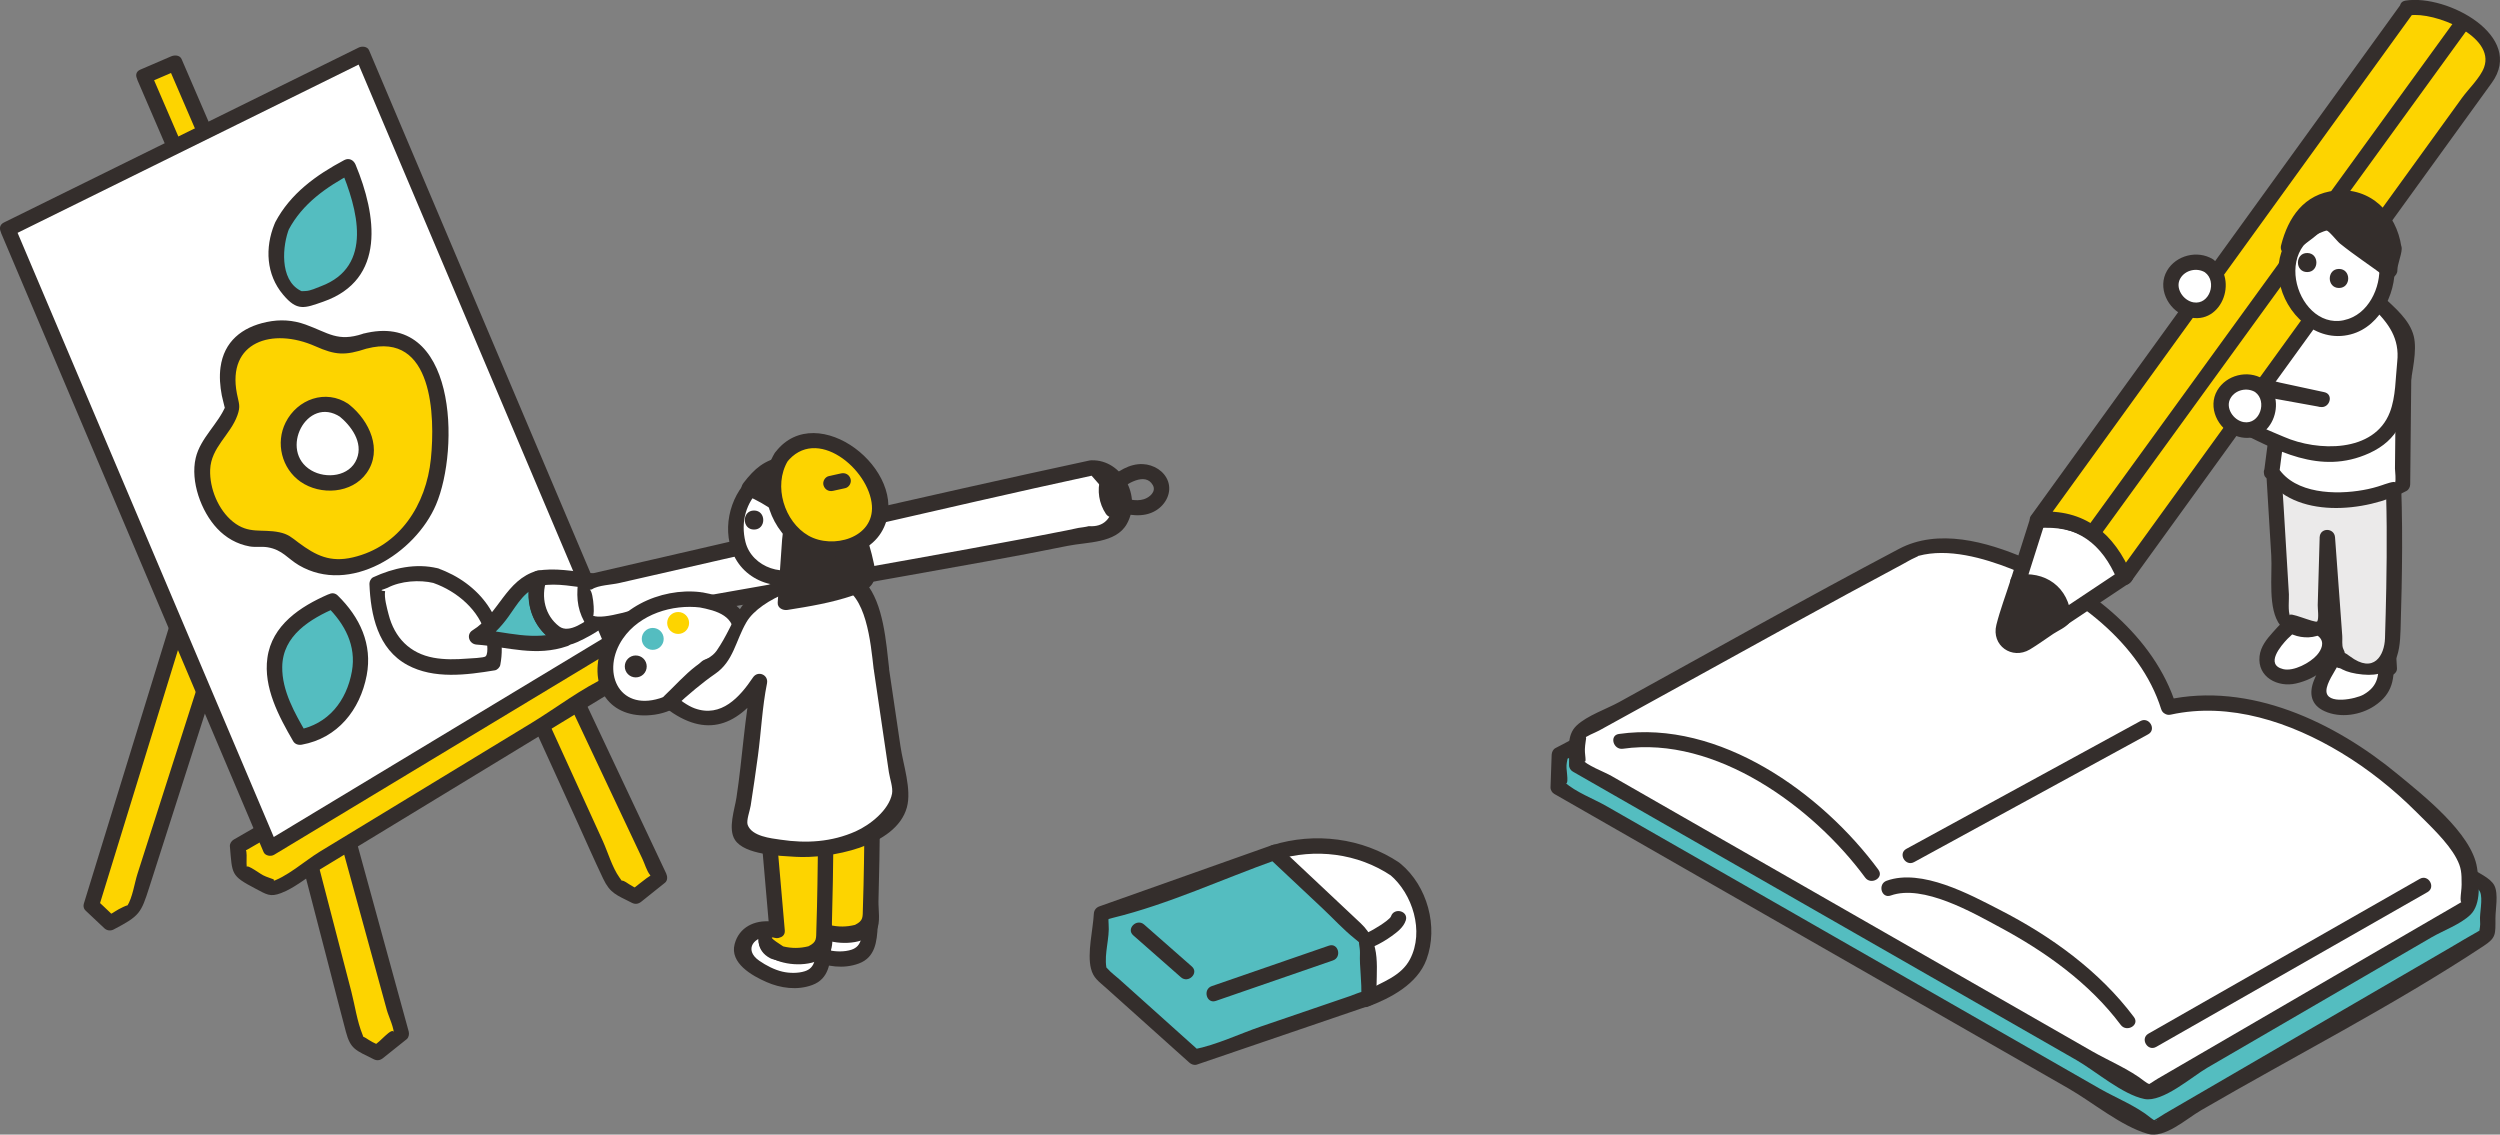 <?xml version="1.0" encoding="UTF-8"?><svg id="_レイヤー_2" xmlns="http://www.w3.org/2000/svg" viewBox="0 0 373.89 169.69"><rect x="0" y="0" width="373.89" height="169.69" fill="#808080" stroke="none"/><defs><style>.cls-1{fill:#54bdc0;}.cls-2{fill:#fff;}.cls-3{fill:#342e2c;}.cls-4{fill:#ebeaea;}.cls-5{fill:#fdd400;}</style></defs><g id="_レイヤー_1-2"><polygon class="cls-5" points="20.49 29.46 53.31 155.86 56.47 157.44 60.01 154.61 25.11 27.46 20.49 29.46"/><path class="cls-3" d="M19.38,29.76c9.97,38.39,19.94,76.78,29.91,115.17.81,3.13,1.61,6.26,2.44,9.38.7,2.62,1.45,2.75,4.17,4.11.5.25.97.16,1.39-.18l3.54-2.83c.31-.25.39-.76.3-1.12-10.17-37.03-20.33-74.07-30.5-111.1-1.47-5.35-2.94-10.7-4.4-16.05-.21-.78-1.02-.97-1.69-.69-1.54.66-3.08,1.33-4.62,1.99-1.35.58-.18,2.56,1.16,1.98,1.54-.66,3.08-1.33,4.62-1.99l-1.69-.69c10.4,37.89,20.8,75.79,31.2,113.68l2.65,9.66c.26.95,1.18,2.8,1.04,3.8.25-1.84-1.68.54-2.54,1.16-1.16.84.02.2.46.26-.58-.08-1.63-.74-2.11-1.06-1.03-.67.08.89-.49-.5-.82-2-1.14-4.38-1.68-6.47l-16.79-64.64c-4.72-18.17-9.44-36.35-14.16-54.52-.37-1.43-2.59-.82-2.21.61Z"/><polygon class="cls-5" points="42.1 23.12 91.93 132.45 95.09 134.04 98.63 131.21 46.72 21.13 42.1 23.12"/><path class="cls-3" d="M41.11,23.7c15.07,33.07,30.15,66.14,45.22,99.21,1.29,2.84,2.54,5.7,3.88,8.51,1.04,2.17,1.93,2.41,4.31,3.61.5.25.97.16,1.39-.18l3.54-2.83c.42-.33.38-.96.18-1.39-15.14-32.1-30.27-64.19-45.41-96.29-2.17-4.6-4.34-9.19-6.5-13.79-.29-.61-1.04-.64-1.57-.41l-4.62,1.99c-1.35.58-.18,2.56,1.16,1.98l4.62-1.99-1.57-.41c15.47,32.8,30.93,65.6,46.4,98.4l3.95,8.37c.34.72.62,1.74,1.11,2.36.59.75.05,1.13.44.33.61-1.25-2.25,1.22-2.65,1.5-.83.58-.45.13.46.26-.28-.04-1.08-.49-1.35-.68-1.62-1.12-.72.02-1.45-1-1.1-1.53-1.73-3.79-2.51-5.5-8.54-18.74-17.08-37.48-25.63-56.22-7.14-15.66-14.28-31.32-21.42-46.99-.61-1.34-2.59-.18-1.98,1.16Z"/><polygon class="cls-5" points="88.83 95.79 35.53 126.56 35.86 130.37 40.81 132.97 93.15 101.14 91.33 96.71 88.83 95.79"/><path class="cls-3" d="M88.25,94.8c-17.77,10.26-35.53,20.52-53.3,30.77-.33.19-.6.6-.57.99.37,4.19.11,4.39,3.79,6.32,1.73.91,2.22,1.31,3.86.69,1.98-.74,3.9-2.37,5.71-3.47l10.22-6.21c11.93-7.25,23.85-14.5,35.78-21.76.39-.24.72-.83.53-1.3-1.47-3.59-1.54-4.83-5.12-6.15-1.39-.51-1.99,1.7-.61,2.21.66.24,2.77,1.44,1.78.32.8.91.66,2.63,1.46,3.54.71.82,1.24-.8.52-.43-.44.23-.82.57-1.27.78-3.99,1.79-7.77,4.73-11.5,7-10.58,6.43-21.15,12.86-31.73,19.29-2.17,1.32-5.02,3.9-7.5,4.56,1.59-.42.14-.48-.95-1.05-.76-.4-3.05-2.19-2.34-.8-.41-.8.36-4.26-.86-2.55.14-.2.65-.37.84-.49,8.73-5.06,17.48-10.09,26.22-15.14s17.48-10.09,26.22-15.14c1.28-.74.12-2.72-1.16-1.98Z"/><rect class="cls-5" x="29.26" y="8.78" width="5.04" height="40" transform="translate(-8.8 14.94) rotate(-23.34)"/><path class="cls-3" d="M20.56,11.99c5.28,12.24,10.56,24.48,15.84,36.73.27.62,1.06.63,1.57.41l4.62-1.99c.62-.27.63-1.06.41-1.57-5.28-12.24-10.56-24.48-15.84-36.73-.27-.62-1.06-.63-1.57-.41-1.54.66-3.08,1.33-4.62,1.99-1.35.58-.18,2.56,1.16,1.98,1.54-.66,3.08-1.33,4.62-1.99l-1.57-.41c5.28,12.24,10.56,24.48,15.84,36.73l.41-1.57-4.62,1.99,1.57.41c-5.28-12.24-10.56-24.48-15.84-36.73-.58-1.35-2.56-.18-1.98,1.16Z"/><polygon class="cls-5" points="13.66 135.42 16.42 138.02 20.03 136.13 45.5 56.56 38.3 55.41 13.66 135.42"/><path class="cls-3" d="M12.85,136.23l2.76,2.6c.39.36.93.42,1.39.18,3.91-2.05,4.08-2.42,5.33-6.32,1.89-5.91,3.79-11.82,5.68-17.74,4.98-15.57,9.97-31.14,14.95-46.71,1.21-3.79,2.43-7.59,3.64-11.38.17-.54-.21-1.32-.8-1.41l-7.2-1.15c-.63-.1-1.21.15-1.41.8-8.21,26.67-16.43,53.34-24.64,80.01-.44,1.42,1.78,2.02,2.21.61,8.21-26.67,16.43-53.34,24.64-80.01l-1.41.8,7.2,1.15-.8-1.41c-7.94,24.81-15.89,49.63-23.83,74.44-.45,1.41-.74,3.57-1.55,4.83-.14.23-.23.34.07,0,.42-.46-1.49.51-1.82.76-.22.17-.69.43-.96.5-.41.11,1.34.86.22-.25-.66-.66-1.37-1.28-2.05-1.93-1.08-1.01-2.7.61-1.62,1.62Z"/><polygon class="cls-2" points="1.16 34.28 40.42 126.85 91.46 96.05 54.21 8.11 1.16 34.28"/><path class="cls-3" d="M.17,34.86c11.44,26.97,22.88,53.95,34.31,80.92,1.65,3.88,3.29,7.77,4.94,11.65.24.57,1.09.7,1.57.41,17.02-10.27,34.03-20.53,51.05-30.8.58-.35.66-.99.41-1.57-10.85-25.61-21.7-51.23-32.55-76.84-1.57-3.7-3.13-7.4-4.7-11.1-.25-.6-1.07-.66-1.57-.41C35.95,15.84,18.27,24.56.58,33.28c-1.33.65-.16,2.63,1.16,1.98,17.68-8.72,35.37-17.45,53.05-26.17l-1.57-.41c10.85,25.61,21.7,51.23,32.55,76.84,1.57,3.7,3.13,7.4,4.7,11.1l.41-1.57c-17.02,10.27-34.03,20.53-51.05,30.8l1.57.41c-11.44-26.97-22.88-53.95-34.31-80.92-1.65-3.88-3.29-7.77-4.94-11.65-.57-1.36-2.55-.19-1.98,1.16Z"/><path class="cls-5" d="M54.58,51.03c-4.48,1.57-4.44,1.01-8.02-.86-2.93-1.53-5.49-1.46-8.62-.23-6.3,2.46-3.09,11.09-3.07,11.14-.03-.07-4.3,6.45-4.47,7.56-.75,4.94,2.27,11.67,7.82,12.07.81.06,1.62-.02,2.43-.01.33,0,.65.01.98.05,2.45.29,2.76,2.78,4.8,3.46,7.53,2.52,15.75-3.13,18.16-10.24.97-2.86,1.1-5.93,1.22-8.95.18-4.5.06-8.99-3.48-12.25-2.26-2.08-4.78-2.77-7.75-1.73Z"/><path class="cls-3" d="M54.28,49.92c-3.8,1.26-5.15-.14-8.58-1.38-1.91-.69-3.83-.8-5.82-.38-3.69.77-6.38,2.91-6.9,6.77-.19,1.39-.07,2.82.19,4.2.11.58.29,1.13.41,1.71.24,1.18.5-.95.2-.22-1.11,2.76-3.81,4.88-4.51,7.87-.82,3.5.81,8,3.21,10.55,1.31,1.4,2.97,2.34,4.85,2.68.9.16,1.82-.02,2.7.13,2.21.37,2.99,1.7,4.68,2.69,7.61,4.46,17.39-1.79,20.49-9.04,3.58-8.38,3.13-29.25-10.94-25.58-1.43.37-.82,2.59.61,2.21,9.89-2.58,10.22,10.11,9.57,16.5-.69,6.82-4.64,13.09-11.67,14.73-3.39.79-5.52-.27-8.13-2.21-1.04-.78-1.53-1.27-2.88-1.55-2.62-.54-4.56.34-6.93-1.58-2.18-1.76-3.5-4.96-3.4-7.76.12-3.36,3.04-5.22,4.08-8.16.49-1.39.22-1.7-.08-3.24-1.51-7.76,5.31-9.92,11.72-7.08,3.02,1.34,4.43,1.43,7.72.34,1.4-.46.8-2.68-.61-2.21Z"/><path class="cls-1" d="M42.16,33.81c-1.78,3.78-.99,8.53,2.83,11.16l4.11-1.29c3.72-1.7,5.55-5.31,5.64-8.73.08-3.43-1.3-6.76-2.67-10.01-4.25,2.18-8.13,5.1-9.91,8.88Z"/><path class="cls-3" d="M41.05,33.51c-1.44,3.54-1.25,7.55,1.29,10.56,2.11,2.52,3.19,2.03,6,1.05,9.46-3.3,7.96-12.99,4.84-20.49-.29-.69-.97-1.07-1.69-.69-4.21,2.24-8.05,5-10.32,9.29-.69,1.3,1.29,2.47,1.98,1.16,2.09-3.95,5.65-6.41,9.5-8.47l-1.69-.69c2.47,5.93,4.99,14.59-2.96,17.58-.63.24-1.59.69-2.25.71-.76.02-.55.08-.84-.07-3.14-1.64-2.68-6.78-1.64-9.34.56-1.37-1.66-1.96-2.21-.61Z"/><path class="cls-1" d="M49.7,89.87c-11.88,4.82-9.5,12.58-4.86,20.39,7.27-.94,9.36-8.78,9.14-12.66-.22-3.88-4.27-7.74-4.27-7.74Z"/><path class="cls-3" d="M49.12,88.88c-4.21,1.83-8.46,4.61-9.13,9.52-.61,4.42,1.71,8.75,3.85,12.44.27.47.79.62,1.3.53,5.33-.97,8.7-5.16,9.7-10.36.89-4.64-1.01-8.7-4.33-11.95-1.06-1.04-2.68.59-1.62,1.62,2.69,2.64,4.42,5.89,3.74,9.72-.79,4.43-3.54,7.93-8.09,8.76l1.3.53c-1.74-2.99-3.68-6.38-3.63-9.95.06-4.73,4.21-7.19,8.08-8.87,1.35-.59.18-2.57-1.16-1.98Z"/><path class="cls-2" d="M65.15,86.1c-3.7-1.18-8.75,1.23-8.75,1.23.26,12.82,8.36,13.36,17.31,11.82,1.72-7.13-4.86-11.87-8.56-13.05Z"/><path class="cls-3" d="M65.46,84.99c-3.26-.79-6.63-.05-9.64,1.34-.35.16-.58.62-.57.99.18,4.66,1.25,9.74,5.69,12.14,3.95,2.14,8.84,1.49,13.08.79.36-.06.73-.45.8-.8,1.29-6.69-3.19-12.3-9.36-14.46-1.4-.49-2,1.73-.61,2.21,3.47,1.22,6.89,4.08,7.78,7.77.11.44.53,2.68,0,3.19-.25.24-2.31.3-2.78.34-1.66.13-3.36.17-5-.13-3.56-.65-5.84-3-6.73-6.47-.24-.95-.69-2.51-.52-3.49-.65-.06-.7-.16-.16-.3l.52-.2c1.97-1.04,4.81-1.22,6.89-.72,1.44.35,2.05-1.87.61-2.21Z"/><path class="cls-2" d="M51.48,61.37c-2.37-1.78-5.46-.92-7.19,1.43-2.51,3.41-.84,8.06,3.17,9.17,2.29.63,4.91.14,6.37-1.81,2.21-2.95.23-6.84-2.36-8.79Z"/><path class="cls-3" d="M52.06,60.38c-3.35-2.21-7.58-.7-9.34,2.8-1.54,3.06-.59,6.89,2.22,8.86,2.98,2.08,7.7,1.8,9.89-1.3,2.45-3.45.41-7.8-2.54-10.18-1.14-.92-2.77.7-1.62,1.62,1.84,1.48,3.69,3.98,2.69,6.45-1.06,2.65-4.59,3.03-6.82,1.71-4.92-2.9-.64-11.28,4.36-7.98,1.24.82,2.39-1.17,1.16-1.98Z"/><path class="cls-1" d="M80.6,86.48c-4.54,1.04-4.62,6.14-9.34,8.77,2.01.08,6.27,1.35,8.4,1.03,1.62.21,3.36-.18,4.93-.76-3.54-1.3-5.32-5.52-3.99-9.04Z"/><path class="cls-3" d="M80.29,85.37c-4.65,1.33-5.71,6.5-9.61,8.89-1.01.62-.53,2.06.58,2.14,4.78.36,8.87,1.86,13.63.22.83-.28,1.26-1.67.27-2.1-3.14-1.36-4.49-4.5-3.46-7.74.45-1.41-1.77-2.02-2.21-.61-1.32,4.12.48,8.59,4.52,10.34l.27-2.1c-4.51,1.55-8.49.03-13.02-.31l.58,2.14c1.74-1.06,3.06-2.42,4.24-4.07,1.37-1.91,2.4-3.9,4.82-4.59,1.42-.41.82-2.62-.61-2.21Z"/><path class="cls-2" d="M88.47,86.87l-3.87-.38c-1.65-.28-2.95-.26-4-.02-1.33,3.51.45,7.74,3.99,9.04,2.75-1.02,4.94-2.63,4.94-2.63-1.56-1.98-2.01-3.98-1.05-6.02Z"/><path class="cls-3" d="M88.47,85.72c-2.68-.26-5.52-.86-8.18-.35-.4.08-.68.44-.8.8-1.11,3.29-.14,7.04,2.61,9.23,1.51,1.21,2.47,1.42,4.21.64,1.32-.6,2.62-1.31,3.8-2.16.46-.33.81-1.03.41-1.57-1.22-1.65-1.74-3.17-.93-5.13.56-1.37-1.66-1.96-2.21-.61-1.02,2.48-.39,4.8,1.17,6.9l.41-1.57c-1.35.98-3.82,2.93-5.33,1.78-2.14-1.63-2.74-4.42-1.91-6.89l-.8.8c2.35-.45,5.18.2,7.57.43,1.47.14,1.46-2.15,0-2.3Z"/><path class="cls-2" d="M163.25,69.98c-9.85,2.11-75.66,17.19-75.66,17.19-.4,2.32-.08,4.36,1.26,6.02,0,0,64.04-11.14,72.75-13.14,2.61-.6,4.4-.07,5.92-2.27.86-1.23.05-2.84.04-4.35-.02-2.25-2.11-3.92-4.31-3.44Z"/><path class="cls-3" d="M162.94,68.87c-25.28,5.44-50.45,11.41-75.66,17.19-.53.12-.79.61-.84,1.11-.28,2.53,0,4.46,1.42,6.6.3.46.77.62,1.3.53,15.39-2.68,30.78-5.39,46.16-8.15,8.14-1.46,16.3-2.87,24.4-4.52,2.85-.58,7.16-.35,8.8-3.26,2.31-4.09-.72-9.66-5.27-9.53-1.47.04-1.48,2.34,0,2.3l3.35,3.82c-.28,2.65-1.54,3.89-3.76,3.73-.4.12-1.48.25-1.54.26-.59.11-1.17.26-1.75.37-1.9.38-3.81.75-5.71,1.11-5.86,1.11-11.73,2.17-17.61,3.23-12.99,2.34-26,4.63-39,6.91-1.63.29-6.98,2.21-8.56,1.5.34.15.03-4.77-.76-3.79.1-.12.51-.06.64-.15.89-.61,2.97-.68,4-.92,11.92-2.73,23.83-5.45,35.75-8.17s23.48-5.42,35.25-7.96c1.44-.31.83-2.52-.61-2.21Z"/><path class="cls-3" d="M167.24,73.38c1.17-.92,4.02-2.86,5.17-.83.55.97-.48,1.84-1.33,2.11-1.23.39-2.64-.07-3.83-.4-1.43-.39-2.04,1.83-.61,2.21,2.03.55,4.31,1.05,6.23-.12,1.48-.9,2.42-2.68,1.81-4.38-.55-1.54-2.17-2.49-3.76-2.56-2.05-.09-3.77,1.12-5.3,2.34-1.16.92.48,2.53,1.62,1.62h0Z"/><path class="cls-3" d="M164.56,71.56c-.5,1.81-.21,3.73.83,5.29.82,1.22,2.81.07,1.98-1.16-.72-1.08-.95-2.27-.6-3.52.39-1.43-1.82-2.04-2.21-.61h0Z"/><path class="cls-2" d="M104.79,89.71c-6.01-1-14.57,3.27-14.23,10.82.2,4.41,2.56,6.18,8.42,5.01,3.01-.6,6.81-5.81,6.81-5.81,2.56.33,5.68-.86,5.41-5.01-.8-3.41-2.61-4.38-6.41-5.01Z"/><path class="cls-3" d="M104.79,88.56c-6-.74-13.16,2.49-14.97,8.64s1.86,10.58,8.11,9.68c3.25-.47,5.5-2.52,7.58-4.96.27-.31.64-1.05.98-1.22.75-.36-.82.33.87.18,1.01-.09,2.07-.46,2.89-1.08,2.22-1.66,2.61-4.77,1.45-7.16-1.31-2.7-3.81-3.52-6.61-4.04-1.44-.27-2.06,1.94-.61,2.21,2.76.52,5.65,1.3,5.25,4.78-.43,3.73-2.41,2.05-4.52,3.15-.63.33-1.17,1.37-1.61,1.87-1.36,1.55-2.91,3.2-4.93,3.83-6.26,1.95-8.81-4.15-5.5-8.95,2.52-3.65,7.39-5.15,11.62-4.63,1.46.18,1.45-2.12,0-2.3Z"/><path class="cls-2" d="M122.69,139.11c-1.12-.37-1.87-2.2-.49-3.36-.93-.12-2.29-.12-3.04.67-1.21,1.27-1.87,2.45-.74,3.79,1.14,1.34,3.54,2.52,5.23,3.01,1.3.38,4.49.23,5.38-.79.53-.61.89-1.26.95-2.06.04-.55.08-1.19.11-1.9-2.04,1.5-4.84,1.5-7.41.64Z"/><path class="cls-3" d="M123.27,138.11l-.25-1.55c.71-.77.17-1.87-.81-1.96-2.39-.22-4.72.84-5.39,3.38-.76,2.85,2.62,4.74,4.74,5.67s4.61,1.29,6.88.45c2.48-.92,2.71-3.31,2.83-5.63.04-.85-1.01-1.45-1.73-.99-2.06,1.33-4.25,1.2-6.53.52-1.42-.43-2.02,1.79-.61,2.21,2.84.85,5.74.9,8.3-.75l-1.73-.99c-.08,1.46,0,3.04-1.64,3.57-1.02.33-2.31.31-3.35.07-1.19-.27-2.46-.93-3.47-1.63-2.44-1.68-.71-3.81,1.71-3.59l-.81-1.96c-1.51,1.64-1.41,4.07.72,5.16,1.31.67,2.48-1.31,1.16-1.98Z"/><path class="cls-5" d="M123.19,135.93s-.41-.11-.98-.18c-1.38,1.16-.64,2.98.49,3.36,2.58.86,5.37.86,7.41-.64.3-6.29.36-18.06.36-18.06l-8.71-.95,1.43,16.47Z"/><path class="cls-3" d="M123.49,134.83c-.32-.08-.65-.14-.98-.18-.37-.06-.86-.04-1.12.3-4.39,5.64,7.07,8.09,9.7,4.11.63-.96.26-3.13.29-4.27.06-2.07.1-4.14.14-6.2.04-2.72.08-5.44.09-8.16,0-.67-.53-1.08-1.15-1.15-2.9-.32-5.81-.63-8.71-.95-.58-.06-1.2.58-1.15,1.15.48,5.49.95,10.98,1.43,16.47.13,1.46,2.42,1.47,2.3,0-.48-5.49-.95-10.98-1.43-16.47l-1.15,1.15c2.9.32,5.81.63,8.71.95l-1.15-1.15c-.02,2.89-.05,5.78-.1,8.68-.04,2.23-.08,4.45-.16,6.68-.05,1.4.12,1.87-1.18,2.53-1.26.32-2.51.33-3.78.02-1.73-1.11-2.14-1.53-1.23-1.27,1.44.34,2.05-1.87.61-2.21Z"/><path class="cls-2" d="M115.74,142.31c-1.12-.37-1.87-2.2-.49-3.36-.93-.12-2.29-.12-3.04.67-1.21,1.27-1.87,2.45-.74,3.79,1.14,1.34,3.54,2.52,5.23,3.01,1.3.38,4.49.23,5.38-.79.53-.61.89-1.26.95-2.06.04-.55.08-1.19.11-1.9-2.04,1.5-4.84,1.5-7.41.64Z"/><path class="cls-3" d="M116.32,141.32l-.25-1.55c.71-.77.17-1.87-.81-1.96-2.39-.22-4.72.84-5.39,3.38-.76,2.85,2.62,4.74,4.74,5.67s4.61,1.29,6.88.45c2.48-.92,2.71-3.31,2.83-5.63.04-.85-1.01-1.45-1.73-.99-2.06,1.33-4.25,1.2-6.53.52-1.42-.43-2.02,1.79-.61,2.21,2.84.85,5.74.9,8.3-.75l-1.73-.99c-.07,1.46,0,3.04-1.64,3.57-1.02.33-2.31.31-3.35.07-1.19-.27-2.46-.93-3.47-1.63-2.44-1.68-.71-3.81,1.71-3.59l-.81-1.96c-1.51,1.64-1.41,4.07.72,5.16,1.31.67,2.48-1.31,1.16-1.98Z"/><path class="cls-5" d="M116.23,139.14s-.41-.11-.98-.18c-1.38,1.16-.64,2.98.49,3.36,2.58.86,5.37.86,7.41-.64.3-6.29.36-18.06.36-18.06l-8.71-.95,1.43,16.47Z"/><path class="cls-3" d="M116.53,138.03c-.32-.08-.65-.14-.98-.18-.37-.06-.86-.04-1.12.3-4.39,5.64,7.07,8.09,9.7,4.11.63-.96.26-3.13.29-4.27.06-2.07.1-4.14.14-6.2.04-2.72.08-5.44.09-8.16,0-.67-.53-1.08-1.15-1.15-2.9-.32-5.81-.63-8.71-.95-.58-.06-1.2.58-1.15,1.15.48,5.49.95,10.98,1.43,16.47.13,1.46,2.42,1.47,2.3,0-.48-5.49-.95-10.98-1.43-16.47l-1.15,1.15c2.9.32,5.81.63,8.71.95l-1.15-1.15c-.02,2.89-.05,5.78-.1,8.68-.04,2.23-.08,4.45-.16,6.68-.05,1.4.12,1.87-1.18,2.53-1.26.32-2.51.33-3.78.02-1.73-1.11-2.14-1.53-1.23-1.27,1.44.34,2.05-1.87.61-2.21Z"/><path class="cls-2" d="M131.83,100.03s-1.12-10.12-3.65-12.66c-2.53-2.53-14.34.62-16.59,3.58-1.4,1.83-3.67,7.6-3.67,7.6,0,0-1.24,1.61-2.38,1.27l-5.38,5.07s3.8,3.01,6.18,2.85c2.37-.16,5.79-3.37,7.28-5.86l-.46,2.29c-.11,4.18-1.9,15.6-2.55,19.6-.13.82.36,1.61,1.15,1.85,8.28,2.52,15.74,1.94,21.89-3.6.79-.71,1.17-1.76,1.02-2.81-.59-4-2.12-14.45-2.82-19.17Z"/><path class="cls-3" d="M132.98,100.03c-.46-3.99-.83-9.72-3.53-12.91-3.06-3.62-10.12-1.37-13.77.05-5.59,2.18-5.39,5.6-8.49,10.13-.69,1.01-1.92,1.41-3.09,2.3-1.7,1.3-3.2,3.01-4.76,4.48-.59.56-.33,1.37.23,1.8,6.06,4.65,10.88,2.75,15.03-3.42l-2.1-.88c-1.17,5.81-1.46,11.85-2.36,17.72-.26,1.73-1.31,4.64-.22,6.31,1.46,2.24,6.63,2.38,9.03,2.53,5.06.31,15.06-1.49,16.68-7.39.74-2.69-.56-6.41-.95-9.09-.58-3.97-1.17-7.95-1.76-11.92-.22-1.46-2.43-.84-2.21.61.75,5.05,1.49,10.1,2.23,15.15.14.93.64,2.3.47,3.2-.47,2.47-3.29,4.67-5.43,5.63-3.59,1.6-7.37,1.83-11.23,1.25-1.43-.21-4.31-.49-4.93-2.22-.23-.64.34-2.14.45-2.87.38-2.47.75-4.94,1.08-7.42.49-3.61.64-7.3,1.36-10.87.26-1.28-1.36-1.98-2.1-.88-1.96,2.92-4.74,6.05-8.71,4.62-1.13-.41-2.23-1.29-3.18-2.02l.23,1.8c1.93-1.82,4.22-3.72,6-4.94,2.76-1.89,3.04-4.91,4.69-7.74,2.07-3.54,9.77-6.5,13.86-5.4s4.71,8.51,5.16,12.41c.17,1.45,2.46,1.47,2.3,0Z"/><path class="cls-3" d="M95.08,98.03c-.91,0-1.64.73-1.64,1.64s.73,1.64,1.64,1.64,1.64-.73,1.64-1.64-.73-1.64-1.64-1.64Z"/><path class="cls-1" d="M97.62,93.91c-.91,0-1.64.73-1.64,1.64s.73,1.64,1.64,1.64,1.64-.73,1.64-1.64-.73-1.64-1.64-1.64Z"/><path class="cls-5" d="M101.42,91.53c-.91,0-1.64.73-1.64,1.64s.73,1.64,1.64,1.64,1.64-.73,1.64-1.64-.73-1.64-1.64-1.64Z"/><path class="cls-2" d="M112.95,72.29l-1.5,1.37c-1.55,2.74-1.97,7.68.05,10.09,2.03,2.41,5.6,3.39,8.57,2.34l2.22-1.7c3.26-2.41,3.98-7.61,1.5-10.82-2.48-3.21-7.69-3.82-10.84-1.28Z"/><path class="cls-3" d="M112.14,71.48c-3.14,2.86-4.31,8.16-2.15,12.05,2.42,4.35,8.44,5.27,12.19,2.39s5.54-7.35,3.36-11.72c-2.41-4.81-8.94-5.93-13.16-2.9-1.19.86-.04,2.85,1.16,1.98,3.3-2.38,8.58-1.68,10.17,2.45,1.33,3.43-.43,6.47-3.1,8.51-3.06,2.35-8.16.66-9.12-3.18-.75-2.98.08-5.96,2.27-7.96,1.09-1-.53-2.62-1.62-1.62Z"/><path class="cls-3" d="M112.77,76.35c-1.84,0-1.84,2.85,0,2.85s1.84-2.85,0-2.85Z"/><path class="cls-3" d="M117.39,69.36c-3.41.45-4.14,2.15-5.39,3.68,2.63.92,6.38,3.83,6.38,3.83l-.92,13.24s11.7-1.84,12.32-3.53c.61-1.7-4.01-13.07-4.82-14.16-2.63-3.56-4.15-2.92-7.57-3.05Z"/><path class="cls-3" d="M117.08,68.26c-2.79.57-4.2,1.78-5.89,3.97-.56.73-.35,1.57.51,1.92,1.54.63,2.94,1.49,4.31,2.42,1.2.81,1.46,1.78,1.22.37.19,1.13-.18,2.61-.26,3.74-.22,3.14-.44,6.29-.66,9.43-.06.82.78,1.21,1.45,1.11,3.28-.52,6.66-1.08,9.8-2.16,2.72-.93,3.75-1.85,3.14-4.76-.79-3.78-2.36-7.89-4.15-11.32-2.11-4.03-4.91-4.69-9.16-4.77-1.48-.03-1.48,2.27,0,2.3,2.52.05,4.6-.06,6.31,2.18.67.88,1.08,1.89,1.52,2.91,1.2,2.8,2.38,5.72,3.12,8.68.41,1.66.42,1.65-1.05,2.47-1.18.65-2.89.84-4.2,1.14-1.96.44-3.94.82-5.93,1.13l1.45,1.11c.27-3.92.62-7.84.82-11.76.19-3.65-4.05-5.16-7.12-6.42l.51,1.92c1.35-1.75,2.6-2.92,4.88-3.38,1.45-.29.83-2.51-.61-2.21Z"/><path class="cls-5" d="M116.82,68.39c-1.45,2.11-1.5,4.94-.68,7.37.74,2.19,2.19,4.19,4.19,5.35,2.89,1.67,6.81,1.32,9.35-.83,2.55-2.15,2.2-4.92,1.04-8.05-1.93-5.2-10.43-8.89-13.9-3.85Z"/><path class="cls-3" d="M115.83,67.81c-2.69,4.53-1.08,10.8,3.2,13.82,4.01,2.83,11.01,2.06,13.19-2.8,3.8-8.45-10-19.25-16.21-11.26-.9,1.15.72,2.79,1.62,1.62,4.41-5.68,12.4.99,12.77,6.43.33,4.86-5.88,6.55-9.49,4.49s-5.29-7.46-3.1-11.15c.76-1.27-1.23-2.43-1.98-1.16Z"/><path class="cls-3" d="M124.58,73.41c.61-.13,1.21-.27,1.82-.4s.99-.84.8-1.41c-.2-.62-.78-.94-1.41-.8s-1.21.27-1.82.4-.99.84-.8,1.41c.2.62.78.94,1.41.8h0Z"/><path class="cls-2" d="M208.69,130c-4.22-3.09-11.92-4.7-18.12-2.5l13.66,21.95c1.26-.45,6.92-2.81,8-6.27,1.56-4.99,0-10.59-3.54-13.18Z"/><path class="cls-3" d="M209.27,129.01c-5.54-3.72-12.67-4.58-19-2.61-.69.21-1.09,1.04-.69,1.69,4.55,7.32,9.11,14.63,13.66,21.95.25.4.82.71,1.3.53,3.47-1.31,7.44-3.39,8.8-7.07,1.82-4.92.11-10.99-3.84-14.3-1.12-.94-2.76.67-1.62,1.62,3.38,2.84,5.16,8.48,3,12.63-1.35,2.59-4.22,3.42-6.55,4.75.01,0,1.4,1.13.59.19-.33-.38-.57-.92-.84-1.35l-2.4-3.86c-3.37-5.42-6.75-10.84-10.12-16.26l-.69,1.69c5.8-1.79,12.17-1.02,17.23,2.38,1.23.83,2.38-1.16,1.16-1.98Z"/><polygon class="cls-1" points="190.56 127.5 164.73 136.66 164.28 145.2 178.68 158.11 204.72 149.22 204.48 140.58 190.56 127.5"/><path class="cls-3" d="M190.26,126.39c-8.61,3.05-17.22,6.11-25.83,9.16-.5.18-.81.57-.84,1.11-.13,2.4-1.01,5.89-.43,8.19.36,1.43,1.13,1.89,2.3,2.94,4.14,3.71,8.27,7.42,12.41,11.13.29.26.72.43,1.12.3,8.68-2.96,17.36-5.93,26.04-8.89.47-.16.86-.58.84-1.11-.12-4.35.87-8.1-2.37-11.14-4.04-3.8-8.09-7.6-12.13-11.4-1.08-1.01-2.7.61-1.62,1.62,2.68,2.52,5.36,5.03,8.04,7.55,1.58,1.48,3.09,3.15,4.78,4.5.28.22.8.62.98.92-.59-1-.13.33-.16,1.25-.09,2.17.32,4.37.18,6.54.04-.64,1.43-1,.33-.78-.65.13-1.32.45-1.95.67l-13.32,4.55c-3.25,1.11-6.7,2.78-10.08,3.44-.18.03,1.37.77.54,0-.44-.41-.89-.8-1.34-1.2l-5.46-4.9-4.94-4.43c-.55-.49-1.22-.97-1.7-1.53-.87-1-.05.62-.19-.23-.33-2.07.52-4.36.34-6.45-.15-1.71.52-1.18-.72-.45.37-.22.98-.39,1.39-.49,8.25-2.01,16.39-5.81,24.4-8.66,1.38-.49.79-2.71-.61-2.21Z"/><path class="cls-3" d="M205.51,141.53c.92-.42,1.81-.95,2.63-1.54s1.76-1.3,2.1-2.33c.46-1.41-1.75-2.01-2.21-.61-.1.32-1.09,1-1.56,1.31-.68.44-1.38.85-2.11,1.19-1.34.61-.18,2.59,1.16,1.98h0Z"/><path class="cls-3" d="M198.74,141.43c-5.84,2.02-11.67,4.04-17.51,6.05-1.39.48-.79,2.7.61,2.21,5.84-2.02,11.67-4.04,17.51-6.05,1.39-.48.79-2.7-.61-2.21h0Z"/><path class="cls-3" d="M169.49,139.89c2.38,2.09,4.76,4.18,7.13,6.27,1.11.97,2.74-.65,1.62-1.62-2.38-2.09-4.76-4.18-7.13-6.27-1.11-.97-2.74.65-1.62,1.62h0Z"/><path class="cls-1" d="M320.76,107.82c-3.95-14.1-23.1-24.51-36.08-21.69,0-.28-51.48,26.74-51.48,26.74l-.17,4.88,89.13,51.05,49.89-29.02v-6.77c-19.73-14.04-37.48-28.59-51.3-25.2Z"/><path class="cls-3" d="M321.87,107.51c-2.97-9.51-11.04-16.54-20.06-20.28-5.65-2.34-13.07-4.11-18.9-1.53-12.7,5.61-24.89,12.88-37.19,19.32-4.36,2.28-8.73,4.57-13.09,6.86-.36.19-.55.6-.57.99l-.17,4.88c-.01.4.23.8.57.99,25.65,14.69,51.29,29.38,76.94,44.07,3.54,2.03,7.84,5.63,11.8,6.76,2.57.73,5.73-2.21,7.95-3.5,14.03-8.16,28.77-15.66,42.3-24.6,1.87-1.24,1.76-1.7,1.76-4.16,0-1.32.47-3.62-.16-4.87-.59-1.17-2.53-1.93-3.59-2.69-2.09-1.5-4.17-3.01-6.25-4.51-11.59-8.34-27.25-21.76-42.75-18.53-1.45.3-.83,2.52.61,2.21,10.37-2.16,20.69,4.51,28.97,9.93,5.15,3.37,10.12,7.01,15.11,10.61,1.34.96,5.3,2.85,5.76,3.93s-.11,3.21,0,4.36c.13,1.34-.55,2.1.49,1.09-.18.18-.5.3-.72.42-1.41.78-2.78,1.62-4.17,2.43l-14.43,8.39c-9.43,5.49-18.87,10.97-28.3,16.46-.69.4-1.42.96-2.17,1.26,1.4-.56,1.18.32.07-.6-2.16-1.79-5.23-3-7.66-4.39-20.51-11.75-41.01-23.49-61.52-35.24l-12.21-6.99c-1.93-1.11-4.63-2.1-6.29-3.6-.1-.09-.29-.12-.38-.22,1.14,1.3.74-.71.66-1.9s.63-2.13-.42-1.04c.2-.21.86-.5,1.12-.59,3.81-1.38,7.53-3.95,11.12-5.83,11.54-6.05,23.07-12.12,34.67-18.06,5.05-2.58,7.8-3.26,14.16-1.9,10.71,2.29,21.37,9.94,24.72,20.67.44,1.41,2.66.81,2.21-.61Z"/><path class="cls-2" d="M324.33,105.79c-3.79-13.54-25.26-26.45-37.72-23.74,0-.27-50.65,27.68-50.65,27.68l-.16,4.69,85.59,49.02,47.91-27.86v-6.5c-12.46-17.6-31.69-26.54-44.96-23.29Z"/><path class="cls-3" d="M325.44,105.48c-3.22-10.28-12.99-17.91-22.58-22-5.79-2.47-13-4.49-18.86-1.39-14.05,7.42-27.9,15.23-41.81,22.89-1.9,1.05-4.82,2.03-6.4,3.53s-1.05,3.74-1.13,5.9c-.01.4.23.8.57.99,25.1,14.38,50.21,28.76,75.31,43.14,2.83,1.62,6.92,5.18,10.17,5.82,2.75.54,7.12-3.35,9.4-4.67,7.8-4.54,15.6-9.07,23.4-13.61,3.38-1.96,6.75-3.93,10.13-5.89,1.76-1.02,4.38-1.97,5.84-3.4,1.6-1.57,1.32-4.83.97-7.05-.81-5.13-8.05-10.8-11.89-13.97-9.39-7.76-22.11-13.83-34.53-11.1-1.44.32-.83,2.53.61,2.21,8.83-1.94,17.96,1.15,25.5,5.7,4.1,2.47,7.86,5.49,11.25,8.87,1.95,1.95,4.68,4.48,5.97,6.89.77,1.44.79,2.21.79,3.97,0,1.28-.6,3.55.55,2.27-.13.15-.41.24-.57.33-1.31.78-2.64,1.53-3.96,2.3-4.49,2.61-8.98,5.22-13.47,7.83-9.34,5.43-18.67,10.86-28.01,16.29-.59.34-1.21.85-1.85,1.08,1.45-.51,1.07.22-.1-.69-2.29-1.81-5.36-3.07-7.89-4.52-20.36-11.66-40.72-23.33-61.09-34.99l-10.7-6.13c-1.29-.74-3.66-1.53-4.65-2.66,1.14,1.3.58-.24.62-1.37.05-1.52.58-2.36-.41-1.4.63-.61,1.79-.99,2.55-1.4,4.16-2.29,8.32-4.59,12.49-6.88,10.95-6.03,21.88-12.12,32.91-18,.6-.32,1.19-.69,1.81-.96.99-.43.1-.16.54-.28,4.45-1.2,9.72.32,13.86,1.94,9.37,3.66,19.32,11.04,22.44,20.99.44,1.41,2.66.81,2.21-.61Z"/><path class="cls-3" d="M319.15,152.12c-5.17-6.91-12.43-12.13-20.06-16.04-4.49-2.31-11.7-6.24-16.93-4.36-1.38.49-.79,2.71.61,2.21,4.84-1.73,12.28,2.57,16.29,4.73,6.83,3.66,13.43,8.37,18.11,14.62.88,1.17,2.87.03,1.98-1.16h0Z"/><path class="cls-3" d="M320.11,107.84c-11.67,6.37-23.34,12.74-35,19.11-1.3.71-.14,2.69,1.16,1.98,11.67-6.37,23.34-12.74,35-19.11,1.3-.71.14-2.69-1.16-1.98h0Z"/><path class="cls-3" d="M280.94,130.09c-8.49-11.51-23.79-22.47-38.83-20.32-1.46.21-.84,2.42.61,2.21,13.88-1.98,28.44,8.7,36.23,19.27.87,1.18,2.86.03,1.98-1.16h0Z"/><path class="cls-3" d="M322.47,156.57c13.53-7.72,27.06-15.44,40.58-23.15,1.28-.73.13-2.72-1.16-1.98-13.53,7.72-27.06,15.44-40.58,23.15-1.28.73-.13,2.72,1.16,1.98h0Z"/><path class="cls-2" d="M342.85,94.48c2.5-.6,4.49.59,5.88,2.48,0-.13.02-.25.03-.38.32-5.14.17-6.85.49-11.99l-7.68-1.2,1.29,11.09Z"/><path class="cls-3" d="M343.15,95.58c2.09-.35,3.53.65,4.76,2.18.68.84,1.9.08,1.96-.81.28-4.12.27-8.24.52-12.36.03-.45-.37-1.03-.84-1.11-2.56-.4-5.12-.8-7.68-1.2-.65-.1-1.55.29-1.45,1.11.43,3.7.86,7.39,1.29,11.09.17,1.45,2.47,1.47,2.3,0-.43-3.7-.86-7.39-1.29-11.09l-1.45,1.11c2.56.4,5.12.8,7.68,1.2l-.84-1.11c-.25,4.12-.24,8.25-.52,12.36l1.96-.81c-1.84-2.29-4.09-3.25-6.99-2.77-1.45.24-.84,2.45.61,2.21Z"/><path class="cls-2" d="M342.66,93l.04.36s-2.98,2.77-3.44,4.05c-.46,1.28-.23,2.22.75,3.16,1.7,1.89,6.63-.49,7.83-2.41.5-.79.62-1.75.69-2.69-1.39-1.89-3.38-3.07-5.88-2.48Z"/><path class="cls-3" d="M341.51,93c.04.36.35-.32.26-.34-.07-.02-.36.35-.41.4-.51.46-.99.99-1.44,1.5-.94,1.05-1.82,2.13-1.99,3.57-.35,3.17,2.75,4.71,5.45,4.09,3.02-.69,5.77-2.69,6.21-5.88.48-3.53-4.54-4.96-7.24-4.46-1.45.27-.84,2.49.61,2.21s2.78.12,3.89,1.18c.82.79.38,1.88-.34,2.7-.99,1.14-3.49,2.49-5.05,2.1-2.77-.68-.32-3.51.64-4.52.73-.76,1.83-1.41,1.7-2.57-.17-1.45-2.47-1.47-2.3,0Z"/><path class="cls-2" d="M356.78,98.44c-.78-.54-1.64-.94-2.55-1.14-1.27-.64-3.26-.8-4.72.05,0,.02,0,.03,0,.03,0,0-2.55,4.63-2.76,5.97-.31,2,3.02,2.92,5.7,2.2,2.69-.72,4.74-3.06,4.52-5.12-.07-.69-.13-1.35-.19-1.99Z"/><path class="cls-3" d="M357.36,97.45c-2.55-1.61-5.61-2.43-8.43-1.09-.35.17-.58.62-.57.99-.01-.57.23-.57-.11-.06-.25.37-.44.82-.65,1.22-.54,1.05-1.08,2.11-1.52,3.21-.79,1.95-.49,3.72,1.59,4.65,2.35,1.06,5.36.6,7.46-.81,2.73-1.82,3.05-4.11,2.79-7.13-.13-1.46-2.42-1.47-2.3,0,.21,2.37.18,4.12-2.14,5.45-1.1.64-5.61,1.6-5.55-.6.03-1.16,1.21-2.79,1.74-3.8.31-.59.99-1.44.98-2.15l-.57.99c1.97-.94,4.38,0,6.11,1.09,1.25.79,2.41-1.2,1.16-1.98Z"/><path class="cls-2" d="M348.94,84.74c.91,4.89,1.11,13.53,1.12,14.08,1.46-.85,3.45-.69,4.72-.05.91.2,1.77.6,2.55,1.14-.5-5.91-.18-9.84.49-15.63,0,0-7.8,1.5-8.88.45Z"/><path class="cls-3" d="M347.83,85.05c.78,4.53.97,9.19,1.08,13.78.02.94.94,1.34,1.73.99,2.01-.89,4.36.02,6.11,1.09.7.43,1.79-.11,1.73-.99-.4-5.26-.11-10.39.49-15.63.09-.8-.8-1.23-1.45-1.11-1.92.36-6.25,1.71-8,.57-1.24-.81-2.39,1.17-1.16,1.98,2.4,1.58,7.14.16,9.77-.34l-1.45-1.11c-.6,5.24-.89,10.36-.49,15.63l1.73-.99c-2.64-1.61-5.53-2.38-8.43-1.09l1.73.99c-.11-4.8-.35-9.65-1.17-14.39-.25-1.45-2.46-.84-2.21.61Z"/><path class="cls-4" d="M342.77,70.65l-2.67.36,1.28,21.19c2.08,3.09,5.23,1.82,6.32,1.09l.36-12.93,1.29,17.71c3.16,2.07,6.43,2.56,8.39-.12,0,0,.72-17.26.1-28.28-6.39,2.31-8.62,3.11-15.07.98Z"/><path class="cls-3" d="M342.46,69.54l-2.67.36c-.47.06-.87.66-.84,1.11.24,4.03.49,8.05.73,12.08.18,3-.58,7.99,1.36,10.46s6.81,2.44,7.82-.62c1.16-3.49.25-8.86.35-12.57h-2.3c.32,4.37.64,8.74.96,13.12.31,4.24.14,6.89,5.49,7.4,5.01.48,5.54-2.89,5.66-6.69.25-8.17.38-16.36-.04-24.52-.04-.69-.71-1.37-1.45-1.11-5.17,1.86-9.1,2.62-14.46.98-1.42-.43-2.02,1.78-.61,2.21,5.85,1.8,9.99,1.07,15.68-.98l-1.45-1.11c.31,6.09.3,12.18.19,18.27-.05,2.51-.11,5.03-.19,7.54s-1.65,5.39-5.25,2.68c-1.67-1.25-.26.37-1-1.14-.22-.45-.1-1.42-.14-1.9l-.43-5.9c-.22-2.95-.43-5.9-.65-8.85-.11-1.46-2.25-1.49-2.3,0-.1,3.38-.19,6.76-.29,10.14-.01.51.2,1.99-.07,2.43-.22.36-4.68-1.69-4.04-.79-.38-.53-.16-2.67-.2-3.25l-.78-12.97c-.09-1.46-.2-2.93-.27-4.39-.05-1.07.08.47-.6.55.8-.09,1.6-.22,2.4-.33,1.46-.2.84-2.41-.61-2.21Z"/><path class="cls-2" d="M339.75,70.59c2.71,4.82,13.23,5.46,19.56,1.85l.16-16-17.92.23-1.8,13.92Z"/><path class="cls-3" d="M338.76,71.17c4.32,6.59,15.1,5.44,21.13,2.26.36-.19.56-.6.57-.99.05-5.33.11-10.67.16-16,0-.61-.53-1.16-1.15-1.15-5.97.08-11.95.15-17.92.23-.68,0-1.07.52-1.15,1.15-.6,4.64-1.2,9.28-1.8,13.92-.19,1.46,2.11,1.45,2.3,0,.6-4.64,1.2-9.28,1.8-13.92l-1.15,1.15c5.97-.08,11.95-.15,17.92-.23l-1.15-1.15-.14,13.64c0,.44.21,1.79-.02,2.17.31-.52-1.89.31-1.82.28-.94.33-1.94.59-2.93.76-4.07.73-10.14.58-12.67-3.28-.81-1.23-2.8-.08-1.98,1.16Z"/><path class="cls-2" d="M355.56,45.14l-18.75-3.13-.03,15.47,10.5,2.27-10.72-1.94-2.07,5.29,7.22,3.58c4.89,2.08,11.08,1.7,15.06-1.81,2.72-2.4,2.41-7.98,3.16-13.1.36-2.47-2.36-4.71-4.37-6.62Z"/><path class="cls-3" d="M355.87,44.04c-6.25-1.04-12.5-2.09-18.75-3.13-.72-.12-1.45.3-1.45,1.11-.01,5.16-.02,10.31-.03,15.47,0,.48.35,1,.84,1.11,3.5.76,7,1.51,10.5,2.27l.61-2.21c-3.57-.65-7.15-1.29-10.72-1.94-.66-.12-1.17.18-1.41.8l-2.07,5.29c-.17.44.11,1.09.53,1.3,6.5,3.22,13.04,7.02,20.41,3.67,4.37-1.99,5.55-5.33,6.1-9.86.28-2.3,1.11-5.42.56-7.65-.61-2.45-2.87-4.28-4.6-5.92-1.08-1.01-2.7.61-1.62,1.62,2.49,2.35,4.13,4.68,3.75,8.13-.26,2.44-.21,5.24-1.1,7.55-2.35,6.12-10.85,5.87-15.83,3.69-1.94-.85-4.54-1.77-6.21-3.08-.35-.28.19,1.41.4.73.19-.6.47-1.19.7-1.78l1.21-3.09-1.41.8c3.57.65,7.15,1.29,10.72,1.94,1.43.26,2.07-1.9.61-2.21-2.21-.48-4.42-.95-6.63-1.43-1.1-.24-2.34-.7-3.47-.75.64.03-.01,1.61.44-.13.61-2.32.01-5.63.02-8.03,0-2.1,0-4.2.01-6.29l-1.45,1.11c6.25,1.04,12.5,2.09,18.75,3.13,1.45.24,2.07-1.97.61-2.21Z"/><path class="cls-3" d="M301.78,87.12l-2.17,6.82c-.44,1.77,1.39,3.24,3.02,2.43l5.98-3.98c.09-1.82-1.16-3.36-2.47-4.67-1.24-1.06-2.78-.92-4.36-.6Z"/><path class="cls-3" d="M300.67,86.82c-.7,2.2-1.54,4.4-2.1,6.63-.78,3.09,2.33,5.27,5.01,3.68,1.2-.72,2.34-1.56,3.51-2.34.71-.47,1.92-.98,2.43-1.7,1.11-1.58-.79-4.22-1.79-5.37-1.73-1.99-3.77-2.17-6.25-1.71-1.45.27-.84,2.48.61,2.21,1.54-.29,2.69-.29,3.82.91.87.92,1.53,1.95,1.55,3.25l.57-.99c-1.1.73-2.19,1.46-3.29,2.19-.73.49-2.8,2.49-3.74,1.58-.81-.79.44-3.2.69-3.99l1.19-3.75c.45-1.41-1.77-2.02-2.21-.61Z"/><path class="cls-2" d="M304.73,77.84l-2.95,9.29c1.58-.32,3.12-.47,4.36.6,1.31,1.31,2.56,2.86,2.47,4.67l9.29-6.19c-2.31-6.43-6.86-9.03-13.17-8.37Z"/><path class="cls-3" d="M303.62,77.53c-.98,3.1-1.97,6.19-2.95,9.29-.29.91.6,1.55,1.41,1.41,2.75-.48,5.18,1.28,5.38,4.16.06.81.95,1.51,1.73.99,3.1-2.06,6.19-4.13,9.29-6.19.39-.26.72-.81.53-1.3-2.48-6.4-7.36-9.77-14.28-9.21-1.46.12-1.48,2.42,0,2.3,5.84-.47,9.94,2.03,12.06,7.53l.53-1.3c-3.1,2.06-6.19,4.13-9.29,6.19l1.73.99c-.31-4.61-3.92-7.13-8.28-6.38l1.41,1.41c.98-3.1,1.97-6.19,2.95-9.29.45-1.41-1.77-2.02-2.21-.61Z"/><path class="cls-5" d="M360.07,1.21l-55.34,76.51c6.2-.7,10.54,2.19,13.01,8.67l55.34-76.51c-.1-4.38-7.31-10.08-13.01-8.66Z"/><path class="cls-3" d="M359.07.63c-16.12,22.29-32.25,44.59-48.37,66.88-2.32,3.21-4.64,6.42-6.96,9.63-.5.69.16,1.79.99,1.73,5.93-.44,9.66,2.47,11.9,7.82.39.94,1.49,1.12,2.1.27,17.98-24.86,35.95-49.71,53.93-74.57,5.05-6.98-6.67-13.29-12.9-12.3-1.46.23-.84,2.44.61,2.21,3.67-.58,12.84,3.08,11.14,7.77-.56,1.55-2.35,3.25-3.31,4.58-4.22,5.84-8.45,11.68-12.67,17.52-10.4,14.38-20.8,28.76-31.2,43.14-2.53,3.49-5.05,6.98-7.58,10.48l2.1.27c-2.64-6.3-7.07-10.03-14.12-9.51l.99,1.73c16.12-22.29,32.25-44.59,48.37-66.88,2.32-3.21,4.64-6.42,6.96-9.63.87-1.2-1.12-2.35-1.98-1.16Z"/><line class="cls-5" x1="367.87" y1="4.03" x2="313.13" y2="79.48"/><path class="cls-3" d="M366.88,3.45c-15.96,22-31.92,43.99-47.88,65.99-2.29,3.15-4.58,6.31-6.86,9.46-.87,1.2,1.12,2.34,1.98,1.16,15.96-22,31.92-43.99,47.88-65.99,2.29-3.15,4.58-6.31,6.86-9.46.87-1.2-1.12-2.34-1.98-1.16h0Z"/><path class="cls-2" d="M337.85,57.65c-1.95-1.33-5.06-.11-5.6,2.18-.54,2.29,1.71,4.77,4.04,4.45,3.44-.2,3.87-5.11,1.56-6.63Z"/><path class="cls-3" d="M338.43,56.66c-2.27-1.37-5.46-.59-6.82,1.72-1.48,2.52.07,5.78,2.68,6.77,5.28,2.02,8.31-5.46,4.14-8.49-1.2-.87-2.34,1.12-1.16,1.98,1.86,1.35.71,4.91-1.71,4.49-1.53-.26-2.82-2.15-1.96-3.6.74-1.25,2.47-1.62,3.68-.89,1.27.77,2.42-1.22,1.16-1.98Z"/><path class="cls-2" d="M348.04,33.27c-4.82.92-6.61,4.76-6.04,8.44.47,3.05,2.53,6.02,5.53,7.01.88.29,1.75.41,2.59.38,4.19-.15,7.3-5.24,6.85-9.7-.4-4.03-3.43-6.62-8.93-6.12Z"/><path class="cls-3" d="M347.73,32.16c-4.67,1.12-7.66,4.96-6.84,9.85s5.48,9.36,10.67,8c4.63-1.2,7.18-6.83,6.46-11.28-.82-5.04-5.31-6.89-9.99-6.61-1.47.09-1.48,2.39,0,2.3,3.13-.19,6.6.47,7.57,3.91.9,3.22-.62,7.6-3.72,9.09-7.57,3.65-13.05-10.76-3.54-13.05,1.44-.35.83-2.56-.61-2.21Z"/><path class="cls-3" d="M349.81,40.22c-1.84,0-1.84,2.85,0,2.85s1.84-2.85,0-2.85Z"/><path class="cls-3" d="M345.05,37.84c-1.84,0-1.84,2.85,0,2.85s1.84-2.85,0-2.85Z"/><path class="cls-3" d="M358.03,37.22c-.11-1.76-1.2-3.6-1.43-4.07-1.34-2.71-4.83-3.95-7.78-3.43-1.56.27-2.92,1.16-4.17,2.16-1.42,1.13-2.4,5.13-2.4,5.13,0,0,5.09-4.17,5.62-3.89,1.27.66,1.95,1.95,3.46,2.92,1.18.76,6.05,4.43,6.05,4.43-.2-.16.76-1.51.65-3.24Z"/><path class="cls-3" d="M359.14,36.91c-.73-5.03-4.61-8.96-9.91-8.4-4.64.49-7.03,4.02-8.08,8.18-.3,1.18,1.06,1.82,1.92,1.12.94-.77,1.9-1.53,2.88-2.24.33-.24,1.36-1.24,1.79-1.21.51.03,1.77,1.71,2.2,2.05,2.2,1.78,4.61,3.34,6.87,5.04.72.54,1.73-.2,1.73-.99,0-.99.6-2.17.65-3.24.07-1.48-2.23-1.47-2.3,0-.05,1.13-.65,2.14-.65,3.24l1.73-.99c-1.31-.99-2.63-1.98-3.96-2.95-.69-.5-1.42-.97-2.09-1.49-1-.76-2.29-2.62-3.6-2.98-2.19-.6-5.32,2.86-6.87,4.13l1.92,1.12c.77-3.07,2.14-5.69,5.56-6.4,4.42-.92,7.42,2.57,8,6.62.21,1.46,2.42.84,2.21-.61Z"/><path class="cls-2" d="M330.34,39.74c-1.95-1.33-5.06-.11-5.6,2.18-.54,2.29,1.71,4.77,4.04,4.45,3.44-.2,3.87-5.11,1.56-6.63Z"/><path class="cls-3" d="M330.92,38.75c-2.27-1.37-5.46-.59-6.82,1.72-1.48,2.52.07,5.78,2.68,6.77,5.28,2.02,8.31-5.46,4.14-8.49-1.2-.87-2.34,1.12-1.16,1.98,1.86,1.35.71,4.91-1.71,4.49-1.53-.26-2.82-2.15-1.96-3.6.74-1.25,2.47-1.62,3.68-.89,1.27.77,2.42-1.22,1.16-1.98Z"/></g></svg>
